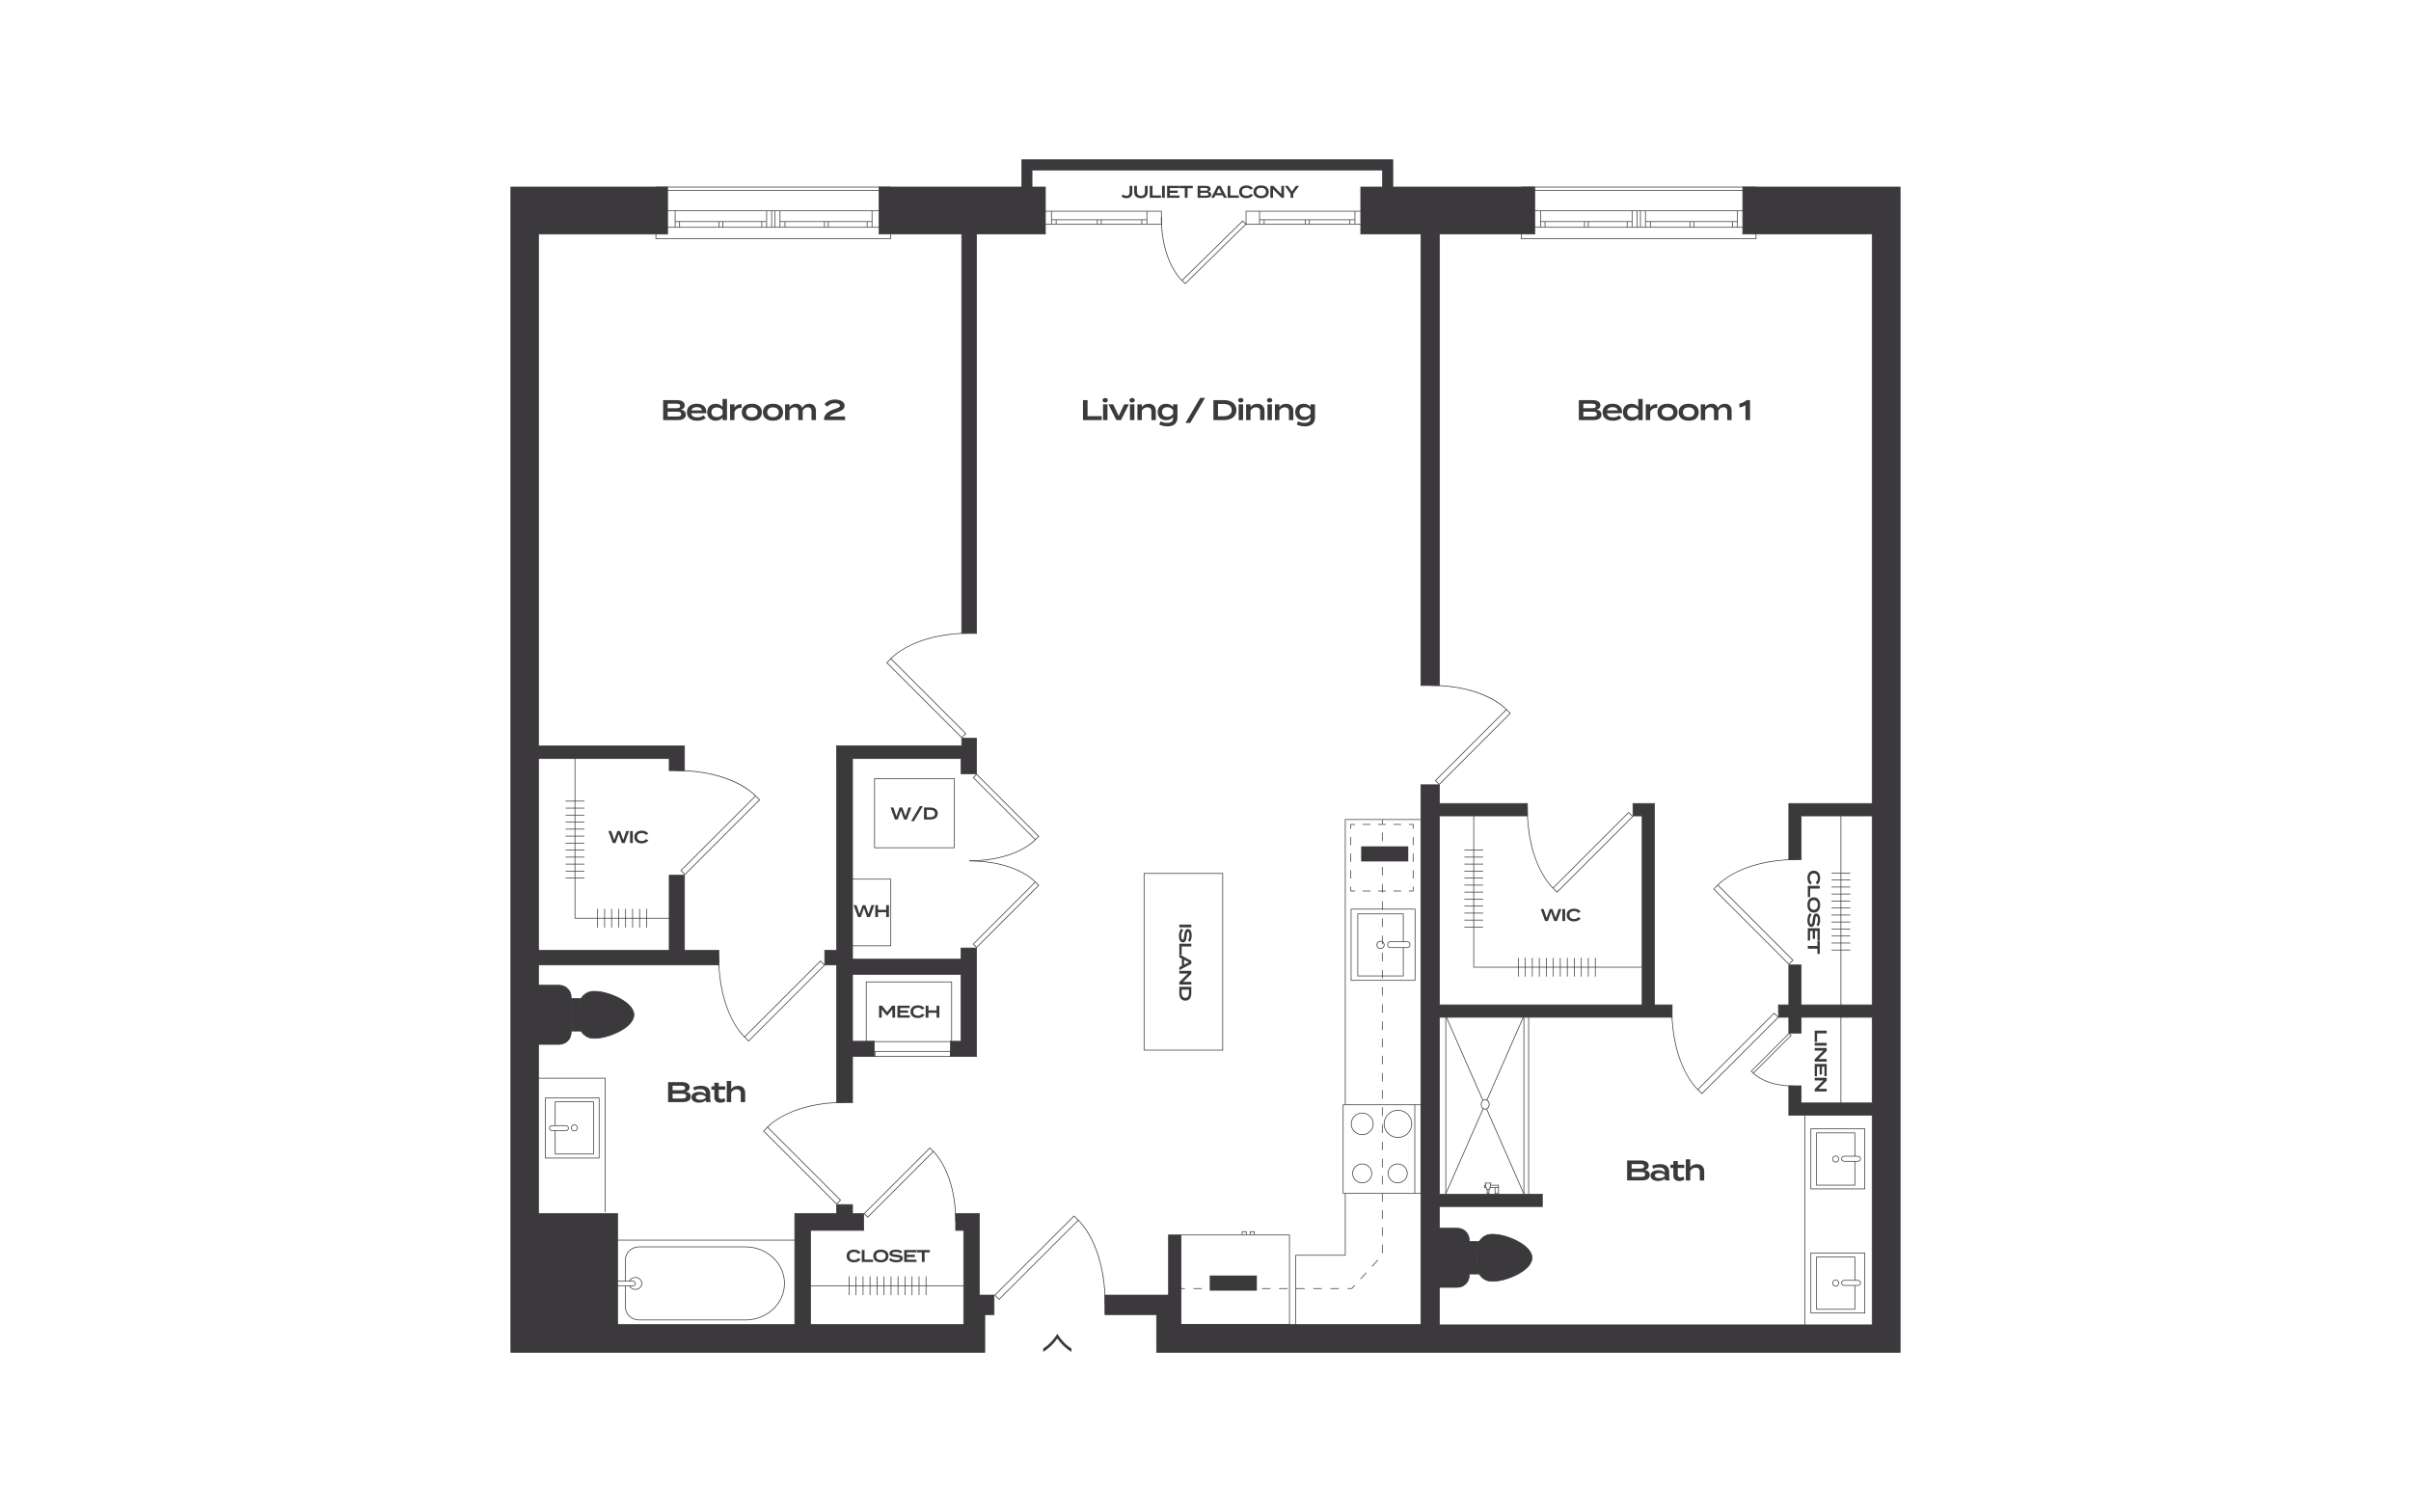 <?xml version="1.0" encoding="UTF-8"?>
<svg xmlns="http://www.w3.org/2000/svg" viewBox="0 0 998 626">
  <defs>
    <style>
      .cls-1 {
        fill: #fff;
      }

      .cls-2 {
        fill: #3b393c;
      }
    </style>
  </defs>
  <g id="backgrounds">
    <rect class="cls-1" x="-15" y="-13" width="1028" height="652"/>
  </g>
  <g id="floorplans">
    <g>
      <path class="cls-2" d="M398.12,305.574l-.104-.104-31.128-31.13,1.87-1.87,31.235,31.233-1.872,1.871ZM367.305,274.34l30.815,30.816,1.454-1.453-30.817-30.815-1.452,1.452Z"/>
      <path class="cls-2" d="M368.869,272.776l-.223-.194c.092-.106,9.514-10.608,33.074-10.608v.296c-12.236,0-20.517,2.857-25.309,5.254-5.191,2.596-7.519,5.226-7.542,5.252Z"/>
      <path class="cls-2" d="M595.743,324.937l-1.784-1.784.104-.105,29.507-29.506,1.784,1.784-.104.104-29.507,29.506ZM594.377,323.153l1.366,1.366,29.193-29.193-1.366-1.366-29.193,29.193Z"/>
      <path class="cls-2" d="M623.458,293.848c-.088-.099-8.941-9.953-31.126-9.953v-.296c11.663,0,19.56,2.729,24.13,5.018,4.962,2.485,7.196,5.012,7.219,5.037l-.223.194Z"/>
      <path class="cls-2" d="M309.869,431.174l-1.894-1.893.104-.105,31.539-31.538,1.893,1.894-.104.105-31.538,31.537ZM308.393,429.282l1.476,1.475,31.224-31.224-1.475-1.476-31.225,31.225Z"/>
      <path class="cls-2" d="M308.088,429.394c-.107-.095-10.746-9.639-10.746-33.51h.296c0,12.399,2.895,20.79,5.324,25.644,2.63,5.26,5.295,7.618,5.321,7.642l-.194.223Z"/>
      <path class="cls-2" d="M359.172,504.092l-1.665-1.665.104-.105,27.278-27.278,1.665,1.665-.104.105-27.278,27.278ZM357.926,502.427l1.247,1.247,26.965-26.965-1.247-1.247-26.965,26.965Z"/>
      <path class="cls-2" d="M395.74,505.581h-.296c0-20.499-9.103-28.68-9.195-28.761l.194-.223c.093.082,9.297,8.34,9.297,28.984Z"/>
      <path class="cls-2" d="M346.292,498.659l-.104-.104-30.313-30.313,1.828-1.827.104.104,30.311,30.312-1.827,1.828ZM316.293,468.242l29.999,29.999,1.409-1.41-29.998-29.998-1.41,1.409Z"/>
      <path class="cls-2" d="M317.815,466.721l-.223-.194c.09-.104,9.263-10.33,32.206-10.33v.296c-11.914,0-19.976,2.782-24.641,5.115-5.053,2.528-7.32,5.088-7.342,5.113Z"/>
      <path class="cls-2" d="M740.482,399.374l-.105-.104-31.203-31.206,1.875-1.875.105.104,31.203,31.206-1.875,1.875ZM709.591,368.064l30.891,30.892,1.457-1.457-30.891-30.892-1.457,1.457Z"/>
      <path class="cls-2" d="M711.159,366.495l-.223-.194c.093-.106,9.536-10.632,33.154-10.632v.296c-12.266,0-20.567,2.864-25.371,5.266-5.204,2.603-7.537,5.238-7.56,5.265Z"/>
      <path class="cls-2" d="M725.773,444.462l-1.046-1.047.104-.105,15.743-15.742,1.046,1.047-.104.105-15.743,15.742ZM725.145,443.415l.628.629,15.429-15.429-.628-.629-15.429,15.429Z"/>
      <path class="cls-2" d="M742.388,449.723c-11.909,0-16.68-5.318-16.727-5.372l.223-.194c.046.052,4.742,5.27,16.504,5.27v.296Z"/>
      <path class="cls-2" d="M704.469,452.954l-1.903-1.902.104-.105,31.707-31.706,1.902,1.902-.104.105-31.706,31.706ZM702.984,451.052l1.485,1.484,31.392-31.393-1.484-1.484-31.393,31.393Z"/>
      <path class="cls-2" d="M702.678,451.164c-.108-.095-10.803-9.69-10.803-33.687h.296c0,12.465,2.91,20.901,5.351,25.782,2.644,5.288,5.324,7.659,5.35,7.683l-.194.223Z"/>
      <path class="cls-2" d="M644.528,369.539l-1.886-1.886.104-.105,31.407-31.406,1.887,1.886-.104.105-31.408,31.406ZM643.061,367.653l1.468,1.468,31.094-31.093-1.469-1.468-31.093,31.093Z"/>
      <path class="cls-2" d="M642.755,367.765c-.107-.093-10.701-9.599-10.701-33.369h.296c0,12.346,2.882,20.702,5.301,25.536,2.619,5.237,5.273,7.586,5.299,7.61l-.194.223Z"/>
      <path class="cls-2" d="M413.574,538.119l-1.964-1.963.104-.105,32.863-32.864,1.965,1.964-.104.105-32.865,32.863ZM412.028,536.156l1.546,1.545,32.551-32.55-1.547-1.546-32.549,32.551Z"/>
      <path class="cls-2" d="M457.628,539.956h-.296c0-12.923-3.018-21.668-5.549-26.729-2.742-5.482-5.519-7.941-5.547-7.966l.194-.223c.028.025,2.841,2.512,5.608,8.039,2.55,5.09,5.589,13.886,5.589,26.879Z"/>
      <path class="cls-2" d="M283.516,362.244l-1.863-1.864.104-.105,30.993-30.994,1.863,1.864-.104.105-30.993,30.994ZM282.071,360.38l1.445,1.446,30.679-30.681-1.445-1.446-30.679,30.681Z"/>
      <path class="cls-2" d="M312.638,329.587c-.091-.104-9.395-10.46-32.705-10.46v-.296c12.251,0,20.546,2.866,25.347,5.272,5.213,2.61,7.558,5.263,7.581,5.29l-.223.194Z"/>
      <path class="cls-2" d="M404.255,392.424l-1.585-1.585.104-.105,25.796-25.796,1.585,1.585-.104.105-25.796,25.796ZM403.087,390.839l1.167,1.167,25.482-25.483-1.167-1.167-25.482,25.483Z"/>
      <path class="cls-2" d="M428.458,365.244c-.076-.087-7.809-8.693-27.184-8.693v-.296c19.522,0,27.33,8.707,27.407,8.795l-.223.194Z"/>
      <path class="cls-2" d="M428.571,347.826l-.104-.104-25.797-25.797,1.585-1.585.104.104,25.797,25.796-1.585,1.587ZM403.088,321.926l25.483,25.483,1.167-1.169-25.483-25.482-1.167,1.167Z"/>
      <path class="cls-2" d="M401.274,356.507v-.296c19.377,0,27.11-8.604,27.185-8.691l.223.194c-.077.088-7.886,8.793-27.408,8.793Z"/>
      <rect class="cls-2" x="334.06" y="532.137" width="66.644" height=".296"/>
      <rect class="cls-2" x="351.298" y="528.399" width=".296" height="7.771"/>
      <rect class="cls-2" x="354.195" y="528.399" width=".296" height="7.771"/>
      <rect class="cls-2" x="357.093" y="528.399" width=".296" height="7.771"/>
      <rect class="cls-2" x="359.99" y="528.399" width=".296" height="7.771"/>
      <rect class="cls-2" x="362.888" y="528.399" width=".296" height="7.771"/>
      <rect class="cls-2" x="365.786" y="528.399" width=".296" height="7.771"/>
      <rect class="cls-2" x="368.683" y="528.399" width=".296" height="7.771"/>
      <rect class="cls-2" x="371.58" y="528.399" width=".296" height="7.771"/>
      <rect class="cls-2" x="374.478" y="528.399" width=".296" height="7.771"/>
      <rect class="cls-2" x="377.376" y="528.399" width=".296" height="7.771"/>
      <rect class="cls-2" x="380.274" y="528.399" width=".296" height="7.771"/>
      <rect class="cls-2" x="383.171" y="528.399" width=".296" height="7.771"/>
      <polygon class="cls-2" points="277.012 380.277 237.857 380.277 237.857 313.144 238.152 313.144 238.152 379.981 277.012 379.981 277.012 380.277"/>
      <rect class="cls-2" x="234.119" y="363.374" width="7.77" height=".296"/>
      <rect class="cls-2" x="234.119" y="360.477" width="7.77" height=".296"/>
      <rect class="cls-2" x="234.119" y="357.58" width="7.77" height=".296"/>
      <rect class="cls-2" x="234.119" y="354.681" width="7.77" height=".296"/>
      <rect class="cls-2" x="234.119" y="351.784" width="7.77" height=".296"/>
      <rect class="cls-2" x="234.119" y="348.887" width="7.77" height=".296"/>
      <rect class="cls-2" x="234.119" y="345.989" width="7.77" height=".296"/>
      <rect class="cls-2" x="234.119" y="343.092" width="7.77" height=".296"/>
      <rect class="cls-2" x="234.119" y="340.193" width="7.77" height=".296"/>
      <rect class="cls-2" x="234.119" y="337.296" width="7.77" height=".296"/>
      <rect class="cls-2" x="234.119" y="334.399" width="7.77" height=".296"/>
      <rect class="cls-2" x="234.119" y="331.501" width="7.77" height=".296"/>
      <rect class="cls-2" x="267.502" y="376.243" width=".296" height="7.771"/>
      <rect class="cls-2" x="264.604" y="376.243" width=".296" height="7.771"/>
      <rect class="cls-2" x="261.707" y="376.243" width=".296" height="7.771"/>
      <rect class="cls-2" x="258.809" y="376.243" width=".296" height="7.771"/>
      <rect class="cls-2" x="255.911" y="376.243" width=".296" height="7.771"/>
      <rect class="cls-2" x="253.014" y="376.243" width=".296" height="7.771"/>
      <rect class="cls-2" x="250.116" y="376.243" width=".296" height="7.771"/>
      <rect class="cls-2" x="247.219" y="376.243" width=".296" height="7.771"/>
      <polygon class="cls-2" points="679.74 400.557 609.879 400.557 609.879 333.425 610.174 333.425 610.174 400.262 679.74 400.262 679.74 400.557"/>
      <rect class="cls-2" x="606.141" y="383.655" width="7.771" height=".296"/>
      <rect class="cls-2" x="606.141" y="380.757" width="7.771" height=".296"/>
      <rect class="cls-2" x="606.141" y="377.86" width="7.771" height=".296"/>
      <rect class="cls-2" x="606.141" y="374.963" width="7.771" height=".296"/>
      <rect class="cls-2" x="606.141" y="372.064" width="7.771" height=".296"/>
      <rect class="cls-2" x="606.141" y="369.167" width="7.771" height=".296"/>
      <rect class="cls-2" x="606.141" y="366.269" width="7.771" height=".296"/>
      <rect class="cls-2" x="606.141" y="363.372" width="7.771" height=".296"/>
      <rect class="cls-2" x="606.141" y="360.475" width="7.771" height=".296"/>
      <rect class="cls-2" x="606.141" y="357.576" width="7.771" height=".296"/>
      <rect class="cls-2" x="606.141" y="354.679" width="7.771" height=".296"/>
      <rect class="cls-2" x="606.141" y="351.781" width="7.771" height=".296"/>
      <rect class="cls-2" x="660.211" y="396.525" width=".296" height="7.769"/>
      <rect class="cls-2" x="657.314" y="396.525" width=".296" height="7.769"/>
      <rect class="cls-2" x="654.417" y="396.525" width=".296" height="7.769"/>
      <rect class="cls-2" x="651.518" y="396.525" width=".296" height="7.769"/>
      <rect class="cls-2" x="648.621" y="396.525" width=".296" height="7.769"/>
      <rect class="cls-2" x="645.723" y="396.525" width=".296" height="7.769"/>
      <rect class="cls-2" x="642.826" y="396.525" width=".296" height="7.769"/>
      <rect class="cls-2" x="639.929" y="396.525" width=".296" height="7.769"/>
      <rect class="cls-2" x="637.03" y="396.525" width=".296" height="7.769"/>
      <rect class="cls-2" x="634.133" y="396.525" width=".296" height="7.769"/>
      <rect class="cls-2" x="631.236" y="396.525" width=".296" height="7.769"/>
      <rect class="cls-2" x="628.338" y="396.525" width=".296" height="7.769"/>
      <rect class="cls-2" x="761.875" y="337.222" width=".296" height="119.377"/>
      <rect class="cls-2" x="758.139" y="393.148" width="7.769" height=".296"/>
      <rect class="cls-2" x="758.139" y="390.251" width="7.769" height=".296"/>
      <rect class="cls-2" x="758.139" y="387.352" width="7.769" height=".296"/>
      <rect class="cls-2" x="758.139" y="384.455" width="7.769" height=".296"/>
      <rect class="cls-2" x="758.139" y="381.558" width="7.769" height=".296"/>
      <rect class="cls-2" x="758.139" y="378.66" width="7.769" height=".296"/>
      <rect class="cls-2" x="758.139" y="375.763" width="7.769" height=".296"/>
      <rect class="cls-2" x="758.139" y="372.866" width="7.769" height=".296"/>
      <rect class="cls-2" x="758.139" y="369.967" width="7.769" height=".296"/>
      <rect class="cls-2" x="758.139" y="367.07" width="7.769" height=".296"/>
      <rect class="cls-2" x="758.139" y="364.172" width="7.769" height=".296"/>
      <rect class="cls-2" x="758.139" y="361.275" width="7.769" height=".296"/>
      <path class="cls-2" d="M236.41,427.455v-14.674c0-2.708-2.196-4.905-4.904-4.905h-8.717v24.481h8.717c2.708,0,4.904-2.195,4.904-4.903"/>
      <path class="cls-2" d="M231.506,432.505h-8.717c-.081,0-.148-.066-.148-.148v-24.48c0-.082.066-.148.148-.148h8.717c2.785,0,5.052,2.267,5.052,5.052v14.674c0,2.784-2.266,5.05-5.052,5.05ZM222.936,432.209h8.57c2.623,0,4.756-2.133,4.756-4.754v-14.674c0-2.623-2.134-4.757-4.756-4.757h-8.57v24.185Z"/>
      <path class="cls-2" d="M262.402,420.117h0c0-5.365-10.693-9.714-16.06-9.714h-.661c-3.268,0-5.918,2.649-5.918,5.918v7.593c0,3.268,2.65,5.918,5.918,5.918h.661c5.366,0,16.06-4.35,16.06-9.715"/>
      <path class="cls-2" d="M246.343,429.98h-.661c-3.345,0-6.066-2.721-6.066-6.066v-7.593c0-3.345,2.721-6.066,6.066-6.066h.661c5.477,0,16.207,4.464,16.207,9.862s-10.731,9.863-16.207,9.863ZM245.682,410.551c-3.182,0-5.771,2.589-5.771,5.771v7.593c0,3.181,2.588,5.771,5.771,5.771h.661c5.377,0,15.912-4.332,15.912-9.567s-10.535-9.566-15.912-9.566h-.661Z"/>
      <path class="cls-2" d="M239.764,416.321c0-1.06.281-2.052.77-2.913h-4.123v13.418h4.123c-.488-.861-.77-1.854-.77-2.913v-7.593Z"/>
      <path class="cls-2" d="M240.534,426.974h-4.123c-.081,0-.148-.066-.148-.148v-13.418c0-.082.066-.148.148-.148h4.123c.052,0,.101.028.128.074.027.045.027.102.001.147-.491.866-.751,1.848-.751,2.84v7.593c0,.992.259,1.974.751,2.84.026.045.025.102-.001.147-.027.046-.075.074-.128.074ZM236.558,426.679h3.728c-.439-.855-.67-1.805-.67-2.765v-7.593c0-.96.231-1.91.67-2.765h-3.728v13.122Z"/>
      <polygon class="cls-2" points="250.621 501.851 250.325 501.851 250.325 446.505 221.739 446.505 221.739 446.21 250.621 446.21 250.621 501.851"/>
      <rect class="cls-2" x="632.607" y="420.558" width=".296" height="73.672"/>
      <rect class="cls-2" x="630.643" y="420.558" width=".296" height="73.672"/>
      <rect class="cls-2" x="598.306" y="420.558" width=".296" height="73.672"/>
      <path class="cls-2" d="M614.773,459.322c-.999,0-1.811-.945-1.811-2.105s.812-2.105,1.811-2.105,1.811.945,1.811,2.105-.812,2.105-1.811,2.105ZM614.773,455.408c-.835,0-1.515.812-1.515,1.81s.68,1.81,1.515,1.81,1.515-.812,1.515-1.81-.68-1.81-1.515-1.81Z"/>
      <polygon class="cls-2" points="598.588 494.289 598.318 494.171 613.84 458.812 614.11 458.93 598.588 494.289"/>
      <polygon class="cls-2" points="630.655 494.289 615.223 459.144 615.494 459.027 630.925 494.171 630.655 494.289"/>
      <polygon class="cls-2" points="613.693 455.623 598.318 420.617 598.588 420.499 613.963 455.506 613.693 455.623"/>
      <polygon class="cls-2" points="615.574 455.59 615.304 455.472 630.656 420.499 630.926 420.617 615.574 455.59"/>
      <polygon class="cls-2" points="620.436 494.287 618.705 494.287 618.705 491.649 619.001 491.649 619.001 493.991 620.14 493.991 620.14 491.649 620.436 491.649 620.436 494.287"/>
      <polygon class="cls-2" points="615.16 491.797 614.322 491.797 614.322 490.522 614.97 490.522 614.97 490.818 614.618 490.818 614.618 491.502 615.16 491.502 615.16 491.797"/>
      <polygon class="cls-2" points="620.436 491.797 616.775 491.797 616.775 491.502 620.14 491.502 620.14 490.818 616.954 490.818 616.954 490.522 620.436 490.522 620.436 491.797"/>
      <path class="cls-2" d="M616.757,492.453h-1.597l-.547-2.833,2.692.001-.547,2.832ZM615.405,492.157h1.107l.434-2.24-1.976-.001.434,2.241Z"/>
      <polygon class="cls-2" points="616.507 494.221 615.457 494.221 615.457 492.339 615.752 492.339 615.752 493.925 616.212 493.925 616.212 492.339 616.507 492.339 616.507 494.221"/>
      <path class="cls-2" d="M393.597,437.508h-31.575v-2.403h31.575v2.403ZM362.318,437.213h30.983v-1.812h-30.983v1.812Z"/>
      <path class="cls-2" d="M394.071,431.349h-35.655v-25.001h35.655v25.001ZM358.711,431.053h35.064v-24.41h-35.064v24.41Z"/>
      <path class="cls-2" d="M395.166,351.105h-33.304v-28.915h33.304v28.915ZM362.158,350.809h32.713v-28.323h-32.713v28.323Z"/>
      <path class="cls-2" d="M368.873,391.704h-18.094v-27.897h18.094v27.897ZM351.074,391.408h17.503v-27.306h-17.503v27.306Z"/>
      <path class="cls-2" d="M506.263,434.887h-32.833v-73.443h32.833v73.443ZM473.726,434.591h32.242v-72.852h-32.242v72.852Z"/>
      <polygon class="cls-2" points="536.499 548.346 536.203 548.346 536.203 519.513 556.709 519.513 556.709 494.11 557.005 494.11 557.005 519.809 536.499 519.809 536.499 548.346"/>
      <polygon class="cls-2" points="557.005 457.232 556.709 457.232 556.709 339.118 588.116 339.118 588.116 339.414 557.005 339.414 557.005 457.232"/>
      <path class="cls-2" d="M533.904,548.42h-45.169v-37.303h45.169v37.303ZM489.03,548.124h44.578v-36.712h-44.578v36.712Z"/>
      <polygon class="cls-2" points="519.349 511.223 519.054 511.223 519.054 510.027 517.679 510.027 517.679 511.223 517.384 511.223 517.384 509.731 519.349 509.731 519.349 511.223"/>
      <polygon class="cls-2" points="516.011 511.223 515.715 511.223 515.715 510.027 514.342 510.027 514.342 511.223 514.047 511.223 514.047 509.731 516.011 509.731 516.011 511.223"/>
      <path class="cls-2" d="M588.454,494.126h-32.622v-36.91h32.622v36.91ZM556.128,493.831h32.03v-36.319h-32.03v36.319Z"/>
      <rect class="cls-2" x="585.486" y="457.232" width=".296" height="36.746"/>
      <path class="cls-2" d="M563.861,469.892c-2.586,0-4.688-2.075-4.688-4.625s2.103-4.626,4.688-4.626,4.69,2.075,4.69,4.626-2.104,4.625-4.69,4.625ZM563.861,460.937c-2.423,0-4.393,1.942-4.393,4.33s1.97,4.329,4.393,4.329,4.394-1.942,4.394-4.329-1.971-4.33-4.394-4.33Z"/>
      <path class="cls-2" d="M563.861,489.825c-2.266,0-4.11-1.819-4.11-4.056s1.844-4.056,4.11-4.056c2.268,0,4.112,1.819,4.112,4.056s-1.844,4.056-4.112,4.056ZM563.861,482.009c-2.103,0-3.814,1.687-3.814,3.76s1.711,3.76,3.814,3.76c2.104,0,3.817-1.687,3.817-3.76s-1.712-3.76-3.817-3.76Z"/>
      <path class="cls-2" d="M578.554,489.825c-2.266,0-4.11-1.819-4.11-4.056s1.844-4.056,4.11-4.056c2.268,0,4.112,1.819,4.112,4.056s-1.844,4.056-4.112,4.056ZM578.554,482.009c-2.103,0-3.814,1.687-3.814,3.76s1.711,3.76,3.814,3.76c2.104,0,3.817-1.687,3.817-3.76s-1.712-3.76-3.817-3.76Z"/>
      <path class="cls-2" d="M578.658,471.048c-3.232,0-5.862-2.594-5.862-5.781s2.63-5.782,5.862-5.782,5.862,2.594,5.862,5.782-2.63,5.781-5.862,5.781ZM578.658,459.781c-3.069,0-5.566,2.461-5.566,5.486s2.497,5.485,5.566,5.485,5.566-2.461,5.566-5.485-2.497-5.486-5.566-5.486Z"/>
      <path class="cls-2" d="M585.893,406.014h-26.77v-29.797h26.77v29.797ZM559.418,405.718h26.179v-29.206h-26.179v29.206Z"/>
      <polygon class="cls-2" points="581.02 404.17 561.889 404.17 561.889 378.192 581.02 378.192 581.02 389.798 580.724 389.798 580.724 378.487 562.185 378.487 562.185 403.874 580.724 403.874 580.724 392.366 581.02 392.366 581.02 404.17"/>
      <path class="cls-2" d="M571.455,392.843c-.917,0-1.663-.746-1.663-1.663,0-.916.746-1.662,1.663-1.662.916,0,1.662.746,1.662,1.662,0,.917-.746,1.663-1.662,1.663ZM571.455,389.814c-.754,0-1.367.613-1.367,1.366,0,.754.613,1.367,1.367,1.367.753,0,1.366-.613,1.366-1.367,0-.753-.613-1.366-1.366-1.366Z"/>
      <path class="cls-2" d="M582.405,392.449h-6.795c-.771,0-1.4-.628-1.4-1.4s.628-1.398,1.4-1.398h6.795c.771,0,1.398.627,1.398,1.398s-.627,1.4-1.398,1.4ZM575.611,389.946c-.609,0-1.104.494-1.104,1.103s.495,1.104,1.104,1.104h6.795c.609,0,1.103-.495,1.103-1.104s-.494-1.103-1.103-1.103h-6.795Z"/>
      <path class="cls-2" d="M248.158,479.562h-22.6v-25.152h22.6v25.152ZM225.853,479.267h22.009v-24.561h-22.009v24.561Z"/>
      <polygon class="cls-2" points="245.828 477.897 229.664 477.897 229.664 468.095 229.96 468.095 229.96 477.601 245.532 477.601 245.532 456.259 229.96 456.259 229.96 465.932 229.664 465.932 229.664 455.963 245.828 455.963 245.828 477.897"/>
      <path class="cls-2" d="M237.746,468.354c-.785,0-1.424-.639-1.424-1.424s.639-1.424,1.424-1.424,1.424.639,1.424,1.424-.639,1.424-1.424,1.424ZM237.746,465.802c-.622,0-1.128.506-1.128,1.128s.506,1.128,1.128,1.128,1.128-.506,1.128-1.128-.506-1.128-1.128-1.128Z"/>
      <path class="cls-2" d="M234.245,468.243h-5.724c-.663,0-1.203-.539-1.203-1.202,0-.662.539-1.201,1.203-1.201h5.724c.662,0,1.202.539,1.202,1.201,0,.663-.539,1.202-1.202,1.202ZM228.521,466.135c-.5,0-.907.406-.907.905,0,.5.407.906.907.906h5.724c.499,0,.906-.406.906-.906,0-.499-.406-.905-.906-.905h-5.724Z"/>
      <path class="cls-2" d="M608.175,528.032v-14.674c0-2.708-2.196-4.905-4.904-4.905h-8.717v24.481h8.717c2.708,0,4.904-2.195,4.904-4.903"/>
      <path class="cls-2" d="M603.271,533.082h-8.717c-.082,0-.148-.066-.148-.148v-24.48c0-.082.066-.148.148-.148h8.717c2.785,0,5.052,2.267,5.052,5.052v14.674c0,2.784-2.267,5.05-5.052,5.05ZM594.702,532.786h8.57c2.623,0,4.757-2.133,4.757-4.754v-14.674c0-2.623-2.134-4.757-4.757-4.757h-8.57v24.185Z"/>
      <path class="cls-2" d="M634.168,520.694h0c0-5.365-10.693-9.714-16.06-9.714h-.661c-3.268,0-5.918,2.649-5.918,5.918v7.593c0,3.268,2.65,5.918,5.918,5.918h.661c5.366,0,16.06-4.35,16.06-9.715"/>
      <path class="cls-2" d="M618.108,530.558h-.66c-3.345,0-6.066-2.721-6.066-6.066v-7.593c0-3.345,2.721-6.066,6.066-6.066h.66c5.477,0,16.207,4.464,16.207,9.862s-10.73,9.863-16.207,9.863ZM617.447,511.128c-3.181,0-5.771,2.589-5.771,5.771v7.593c0,3.181,2.589,5.771,5.771,5.771h.66c5.377,0,15.912-4.332,15.912-9.567s-10.535-9.566-15.912-9.566h-.66Z"/>
      <path class="cls-2" d="M611.529,516.899c0-1.06.283-2.052.77-2.913h-4.123v13.418h4.123c-.487-.861-.77-1.854-.77-2.913v-7.593Z"/>
      <path class="cls-2" d="M612.298,527.552h-4.123c-.082,0-.148-.066-.148-.148v-13.418c0-.082.066-.148.148-.148h4.123c.053,0,.102.028.128.074.027.045.027.101,0,.147-.49.866-.75,1.848-.75,2.84v7.593c0,.992.26,1.974.75,2.84.027.046.027.102,0,.147-.027.046-.075.074-.128.074ZM608.323,527.256h3.728c-.439-.855-.67-1.805-.67-2.765v-7.593c0-.96.231-1.91.67-2.765h-3.728v13.122Z"/>
      <rect class="cls-2" x="746.979" y="460.788" width=".296" height="89.09"/>
      <path class="cls-2" d="M772.041,543.724h-22.6v-25.152h22.6v25.152ZM749.736,543.429h22.009v-24.561h-22.009v24.561Z"/>
      <polygon class="cls-2" points="767.935 542.171 751.771 542.171 751.771 520.236 767.935 520.236 767.935 530.038 767.639 530.038 767.639 520.532 752.067 520.532 752.067 541.876 767.639 541.876 767.639 532.202 767.935 532.202 767.935 542.171"/>
      <path class="cls-2" d="M759.853,532.628c-.785,0-1.424-.64-1.424-1.425s.639-1.424,1.424-1.424,1.424.639,1.424,1.424-.639,1.425-1.424,1.425ZM759.853,530.075c-.622,0-1.128.506-1.128,1.128s.506,1.129,1.128,1.129,1.128-.507,1.128-1.129-.506-1.128-1.128-1.128Z"/>
      <path class="cls-2" d="M769.078,532.294h-5.724c-.662,0-1.201-.539-1.201-1.202s.539-1.202,1.201-1.202h5.724c.664,0,1.203.539,1.203,1.202s-.539,1.202-1.203,1.202ZM763.354,530.186c-.499,0-.905.406-.905.906s.406.906.905.906h5.724c.5,0,.908-.406.908-.906s-.408-.906-.908-.906h-5.724Z"/>
      <path class="cls-2" d="M772.041,492.336h-22.6v-25.152h22.6v25.152ZM749.736,492.041h22.009v-24.561h-22.009v24.561Z"/>
      <polygon class="cls-2" points="767.935 490.783 751.771 490.783 751.771 468.848 767.935 468.848 767.935 478.651 767.639 478.651 767.639 469.144 752.067 469.144 752.067 490.488 767.639 490.488 767.639 480.814 767.935 480.814 767.935 490.783"/>
      <path class="cls-2" d="M759.853,481.24c-.785,0-1.424-.639-1.424-1.424s.639-1.424,1.424-1.424,1.424.639,1.424,1.424-.639,1.424-1.424,1.424ZM759.853,478.688c-.622,0-1.128.506-1.128,1.128s.506,1.128,1.128,1.128,1.128-.506,1.128-1.128-.506-1.128-1.128-1.128Z"/>
      <path class="cls-2" d="M769.078,480.906h-5.724c-.662,0-1.201-.539-1.201-1.201,0-.663.539-1.202,1.201-1.202h5.724c.664,0,1.203.539,1.203,1.202,0,.662-.539,1.201-1.203,1.201ZM763.354,478.799c-.499,0-.905.406-.905.906,0,.499.406.905.905.905h5.724c.5,0,.908-.406.908-.905,0-.5-.408-.906-.908-.906h-5.724Z"/>
      <polygon class="cls-2" points="585.103 369.007 583.181 369.007 583.181 368.712 584.807 368.712 584.807 367.086 585.103 367.086 585.103 369.007"/>
      <path class="cls-2" d="M580,369.007h-3.181v-.296h3.181v.296ZM573.638,369.007h-3.181v-.296h3.181v.296ZM567.277,369.007h-3.181v-.296h3.181v.296Z"/>
      <polygon class="cls-2" points="560.914 369.007 558.992 369.007 558.992 367.086 559.288 367.086 559.288 368.712 560.914 368.712 560.914 369.007"/>
      <path class="cls-2" d="M559.288,363.655h-.296v-3.431h.296v3.431ZM559.288,356.794h-.296v-3.431h.296v3.431ZM559.288,349.934h-.296v-3.431h.296v3.431Z"/>
      <polygon class="cls-2" points="559.288 343.072 558.992 343.072 558.992 341.151 560.914 341.151 560.914 341.446 559.288 341.446 559.288 343.072"/>
      <path class="cls-2" d="M580,341.446h-3.181v-.296h3.181v.296ZM573.638,341.446h-3.181v-.296h3.181v.296ZM567.277,341.446h-3.181v-.296h3.181v.296Z"/>
      <polygon class="cls-2" points="585.103 343.072 584.807 343.072 584.807 341.446 583.181 341.446 583.181 341.151 585.103 341.151 585.103 343.072"/>
      <path class="cls-2" d="M585.103,363.654h-.296v-3.431h.296v3.431ZM585.103,356.793h-.296v-3.431h.296v3.431ZM585.103,349.933h-.296v-3.431h.296v3.431Z"/>
      <rect class="cls-2" x="572.034" y="339.354" width=".296" height="1.774"/>
      <path class="cls-2" d="M563.252,529.601l-.217-.199,2.397-2.623.217.199-2.397,2.623ZM568.048,524.357l-.217-.199,2.398-2.623.217.199-2.398,2.623ZM572.33,518.798h-.296v-3.553h.296v3.553ZM572.33,511.692h-.296v-3.554h.296v3.554ZM572.33,504.584h-.296v-3.553h.296v3.553ZM572.33,497.478h-.296v-3.553h.296v3.553ZM572.33,490.371h-.296v-3.553h.296v3.553ZM572.33,483.264h-.296v-3.553h.296v3.553ZM572.33,476.157h-.296v-3.553h.296v3.553ZM572.33,469.05h-.296v-3.553h.296v3.553ZM572.33,461.944h-.296v-3.553h.296v3.553ZM572.33,454.837h-.296v-3.553h.296v3.553ZM572.33,447.729h-.296v-3.553h.296v3.553ZM572.33,440.623h-.296v-3.553h.296v3.553ZM572.33,433.516h-.296v-3.553h.296v3.553ZM572.33,426.41h-.296v-3.553h.296v3.553ZM572.33,419.303h-.296v-3.554h.296v3.554ZM572.33,412.195h-.296v-3.553h.296v3.553ZM572.33,405.089h-.296v-3.553h.296v3.553ZM572.33,397.982h-.296v-3.553h.296v3.553ZM572.33,390.876h-.296v-3.554h.296v3.554ZM572.33,383.768h-.296v-3.553h.296v3.553ZM572.33,376.661h-.296v-3.553h.296v3.553ZM572.33,369.555h-.296v-3.553h.296v3.553ZM572.33,362.448h-.296v-3.554h.296v3.554ZM572.33,355.341h-.296v-3.553h.296v3.553ZM572.33,348.234h-.296v-3.553h.296v3.553Z"/>
      <polygon class="cls-2" points="559.615 533.58 557.776 533.58 557.776 533.284 559.485 533.284 560.639 532.024 560.856 532.223 559.615 533.58"/>
      <path class="cls-2" d="M554.234,533.58h-3.542v-.296h3.542v.296ZM547.151,533.58h-3.542v-.296h3.542v.296ZM540.067,533.58h-3.541v-.296h3.541v.296ZM532.985,533.58h-3.542v-.296h3.542v.296ZM525.902,533.58h-3.542v-.296h3.542v.296ZM518.818,533.58h-3.542v-.296h3.542v.296ZM511.735,533.58h-3.541v-.296h3.541v.296ZM504.652,533.58h-3.542v-.296h3.542v.296ZM497.569,533.58h-3.542v-.296h3.542v.296Z"/>
      <rect class="cls-2" x="488.706" y="533.284" width="1.774" height=".296"/>
      <path class="cls-2" d="M308.542,546.593h-43.963c-3.227,0-5.851-2.458-5.851-5.482v-8.788h.296v8.788c0,2.859,2.492,5.186,5.556,5.186h43.963c8.839,0,16.03-6.722,16.03-14.985s-7.191-14.981-16.03-14.981h-43.963c-3.064,0-5.556,2.327-5.556,5.186v8.865h-.296v-8.865c0-3.023,2.625-5.482,5.851-5.482h43.963c9.002,0,16.326,6.854,16.326,15.277s-7.324,15.28-16.326,15.28Z"/>
      <path class="cls-2" d="M263.005,533.946c-1.127,0-2.139-.629-2.58-1.604l.269-.122c.393.87,1.3,1.431,2.311,1.431,1.382,0,2.507-1.048,2.507-2.336s-1.125-2.335-2.507-2.335c-1.01,0-1.917.561-2.311,1.43l-.269-.122c.441-.974,1.453-1.603,2.58-1.603,1.546,0,2.803,1.18,2.803,2.631,0,1.452-1.257,2.632-2.803,2.632Z"/>
      <path class="cls-2" d="M262.036,532.471h-6.866v-2.236h6.866c.616,0,1.117.501,1.117,1.118s-.501,1.118-1.117,1.118ZM255.466,532.175h6.57c.453,0,.822-.368.822-.822s-.368-.822-.822-.822h-6.57v1.644Z"/>
      <rect class="cls-2" x="255.318" y="513.243" width="73.67" height=".296"/>
      <path class="cls-2" d="M364.593,94.249h-90.633v-7.119h90.633v7.119ZM274.256,93.953h90.042v-6.528h-90.042v6.528Z"/>
      <rect class="cls-2" x="279.32" y="87.279" width=".296" height="6.894"/>
      <rect class="cls-2" x="317.189" y="87.279" width=".296" height="6.894"/>
      <rect class="cls-2" x="319.267" y="87.279" width=".296" height="6.894"/>
      <rect class="cls-2" x="320.673" y="87.279" width=".296" height="6.894"/>
      <rect class="cls-2" x="322.724" y="87.279" width=".296" height="6.894"/>
      <rect class="cls-2" x="360.813" y="87.279" width=".296" height="6.894"/>
      <rect class="cls-2" x="279.38" y="91.585" width="37.868" height=".296"/>
      <rect class="cls-2" x="281.165" y="91.733" width=".296" height="2.463"/>
      <rect class="cls-2" x="297.507" y="91.733" width=".296" height="2.463"/>
      <rect class="cls-2" x="299.089" y="91.733" width=".296" height="2.463"/>
      <rect class="cls-2" x="315.168" y="91.733" width=".296" height="2.463"/>
      <rect class="cls-2" x="322.916" y="91.585" width="37.957" height=".296"/>
      <rect class="cls-2" x="324.789" y="91.733" width=".296" height="2.463"/>
      <rect class="cls-2" x="341.132" y="91.733" width=".296" height="2.463"/>
      <rect class="cls-2" x="342.713" y="91.733" width=".296" height="2.463"/>
      <rect class="cls-2" x="358.792" y="91.733" width=".296" height="2.463"/>
      <rect class="cls-2" x="271.502" y="77.299" width="97.156" height=".296"/>
      <rect class="cls-2" x="271.502" y="78.683" width="97.156" height=".296"/>
      <polygon class="cls-2" points="368.805 98.99 271.354 98.99 271.354 95.796 271.649 95.796 271.649 98.694 368.509 98.694 368.509 95.666 368.805 95.666 368.805 98.99"/>
      <path class="cls-2" d="M722.825,94.249h-90.633v-7.119h90.633v7.119ZM632.487,93.953h90.042v-6.528h-90.042v6.528Z"/>
      <rect class="cls-2" x="637.551" y="87.279" width=".296" height="6.894"/>
      <rect class="cls-2" x="675.421" y="87.279" width=".296" height="6.894"/>
      <rect class="cls-2" x="677.499" y="87.279" width=".296" height="6.894"/>
      <rect class="cls-2" x="678.904" y="87.279" width=".296" height="6.894"/>
      <rect class="cls-2" x="680.956" y="87.279" width=".296" height="6.894"/>
      <rect class="cls-2" x="719.044" y="87.279" width=".296" height="6.894"/>
      <rect class="cls-2" x="637.611" y="91.585" width="37.869" height=".296"/>
      <rect class="cls-2" x="639.398" y="91.733" width=".296" height="2.463"/>
      <rect class="cls-2" x="655.74" y="91.733" width=".296" height="2.463"/>
      <rect class="cls-2" x="657.321" y="91.733" width=".296" height="2.463"/>
      <rect class="cls-2" x="673.399" y="91.733" width=".296" height="2.463"/>
      <rect class="cls-2" x="681.148" y="91.585" width="37.957" height=".296"/>
      <rect class="cls-2" x="683.021" y="91.733" width=".296" height="2.463"/>
      <rect class="cls-2" x="699.363" y="91.733" width=".296" height="2.463"/>
      <rect class="cls-2" x="700.944" y="91.733" width=".296" height="2.463"/>
      <rect class="cls-2" x="717.024" y="91.733" width=".296" height="2.463"/>
      <rect class="cls-2" x="629.733" y="77.299" width="97.156" height=".296"/>
      <rect class="cls-2" x="629.733" y="78.683" width="97.156" height=".296"/>
      <polygon class="cls-2" points="727.037 98.99 629.585 98.99 629.585 95.796 629.881 95.796 629.881 98.694 726.741 98.694 726.741 95.666 727.037 95.666 727.037 98.99"/>
      <path class="cls-2" d="M490.607,117.634l-1.558-1.527.107-.106,25.229-24.739,1.557,1.527-.107.106-25.227,24.739ZM489.472,116.107l1.135,1.113,24.912-24.43-1.134-1.113-24.913,24.43Z"/>
      <path class="cls-2" d="M489.164,116.219c-.087-.074-8.6-7.564-8.6-26.289h.296c0,18.576,8.412,25.991,8.496,26.064l-.192.225Z"/>
      <path class="cls-2" d="M480.893,93.021h-51.384v-5.729h51.384v5.729ZM429.804,92.726h50.793v-5.138h-50.793v5.138Z"/>
      <rect class="cls-2" x="435.098" y="87.44" width=".296" height="5.49"/>
      <rect class="cls-2" x="474.588" y="87.44" width=".296" height="5.49"/>
      <rect class="cls-2" x="435.154" y="90.839" width="39.49" height=".296"/>
      <rect class="cls-2" x="437.022" y="90.987" width=".296" height="1.962"/>
      <rect class="cls-2" x="454.064" y="90.987" width=".296" height="1.962"/>
      <rect class="cls-2" x="455.714" y="90.987" width=".296" height="1.962"/>
      <rect class="cls-2" x="472.481" y="90.987" width=".296" height="1.962"/>
      <path class="cls-2" d="M567.018,93.021h-51.383v-5.729h51.383v5.729ZM515.93,92.726h50.792v-5.138h-50.792v5.138Z"/>
      <rect class="cls-2" x="521.222" y="87.44" width=".296" height="5.49"/>
      <rect class="cls-2" x="560.713" y="87.44" width=".296" height="5.49"/>
      <rect class="cls-2" x="521.279" y="90.839" width="39.49" height=".296"/>
      <rect class="cls-2" x="523.148" y="90.987" width=".296" height="1.962"/>
      <rect class="cls-2" x="540.189" y="90.987" width=".296" height="1.962"/>
      <rect class="cls-2" x="541.838" y="90.987" width=".296" height="1.962"/>
      <rect class="cls-2" x="558.605" y="90.987" width=".296" height="1.962"/>
      <polygon class="cls-2" points="405.421 502.416 395.594 502.416 395.594 509.356 398.919 509.356 398.919 548.346 335.49 548.346 335.49 509.356 357.531 509.356 357.531 502.416 352.893 502.416 352.893 498.672 346.3 498.672 346.3 502.416 328.988 502.416 328.988 548.346 255.644 548.346 255.644 502.416 222.897 502.416 222.897 399.467 297.538 399.467 297.538 393.421 283.332 393.421 283.332 362.325 277.011 362.325 277.011 393.421 222.897 393.421 222.897 314.054 277.011 314.054 277.011 319.023 283.332 319.023 283.332 317.851 283.332 308.742 222.897 308.742 222.897 96.897 276.326 96.897 276.326 77.429 211.467 77.429 211.467 559.852 407.644 559.852 407.644 544.237 411.471 544.237 411.471 536.149 405.421 536.149 405.421 502.416"/>
      <path class="cls-2" d="M407.792,560h-196.473V77.282h65.154v19.763h-53.428v211.55h60.434v10.575h-6.616v-4.969h-53.818v79.072h53.818v-31.096h6.616v31.096h14.206v6.342h-74.64v102.653h32.747v45.931h73.048v-45.931h17.312v-3.744h6.889v3.744h4.638v7.236h-22.041v38.695h63.133v-38.695h-3.325v-7.236h10.123v33.734h6.049v8.384h-3.826v15.615ZM211.615,559.704h195.881v-15.615h3.826v-7.793h-6.049v-33.734h-9.532v6.645h3.325v39.286h-63.724v-39.286h22.041v-6.645h-4.638v-3.744h-6.298v3.744h-17.312v45.931h-73.639v-45.931h-32.747v-103.244h74.64v-5.751h-14.206v-31.096h-6.025v31.096h-54.409v-79.663h54.409v4.969h6.025v-9.984h-60.434V96.749h53.428v-19.172h-64.563v482.127Z"/>
      <polygon class="cls-2" points="346.3 456.447 352.893 456.447 352.893 437.385 361.915 437.385 361.915 431.065 352.893 431.065 352.893 403.397 397.82 403.397 397.82 431.065 393.418 431.065 393.418 437.385 404.227 437.385 404.227 392.454 397.82 392.454 397.82 397.077 352.893 397.077 352.893 314.053 397.82 314.053 397.82 320.336 404.227 320.336 404.227 305.615 398.09 305.615 398.09 308.743 346.264 308.743 346.264 317.85 346.3 317.85 346.3 393.421 341.387 393.421 341.387 399.466 346.3 399.466 346.3 456.447"/>
      <path class="cls-2" d="M353.041,456.595h-6.889v-56.981h-4.912v-6.34h4.912v-75.276l-.036-.148v-9.256h51.826v-3.127h6.433v15.016h-6.702v-6.282h-44.631v82.728h44.631v-4.623h6.702v45.226h-11.105v-6.615h4.403v-27.373h-44.631v27.373h9.021v6.615h-9.021v19.062ZM346.448,456.299h6.298v-19.062h9.021v-6.023h-9.021v-27.964h45.223v27.964h-4.403v6.023h10.514v-44.635h-6.111v4.623h-45.223v-83.319h45.223v6.282h6.111v-14.424h-5.841v3.127h-51.826v8.812l.036.148v75.719h-4.912v5.748h4.912v56.981Z"/>
      <polygon class="cls-2" points="721.399 77.429 721.399 96.897 774.962 96.897 774.962 332.636 740.462 332.636 740.462 355.873 745.582 355.873 745.582 337.756 774.962 337.756 774.962 416.01 745.582 416.01 745.582 399.48 740.462 399.48 740.462 416.01 736.173 416.01 736.173 421.13 740.462 421.13 740.462 427.695 745.582 427.695 745.582 421.13 774.962 421.13 774.962 456.599 745.582 456.599 745.582 449.511 740.462 449.511 740.462 461.719 774.962 461.719 774.962 548.476 595.866 548.476 595.866 499.498 638.429 499.498 638.429 494.379 595.866 494.379 595.866 421.13 692.145 421.13 692.145 416.01 684.861 416.01 684.861 332.636 675.942 332.636 675.942 337.756 679.741 337.756 679.741 416.01 595.866 416.01 595.866 337.756 632.267 337.756 632.267 332.636 595.866 332.636 595.866 324.895 588.158 324.895 588.158 548.346 488.743 548.346 488.743 511.248 483.704 511.248 483.704 536.149 457.379 536.149 457.379 544.237 478.757 544.237 478.757 559.852 786.532 559.852 786.532 77.429 721.399 77.429"/>
      <path class="cls-2" d="M786.68,560h-308.071v-15.615h-21.379v-8.384h26.325v-24.901h5.335v37.097h99.119v-223.451h8.005v7.74h36.401v5.416h-36.401v77.96h83.579v-77.96h-3.799v-5.416h9.215v83.376h7.283v5.416h-96.278v72.953h42.563v5.415h-42.563v48.682h178.8v-86.462h-34.502v-12.503h5.416v7.087h29.086v-35.171h-29.086v6.564h-5.416v-6.564h-4.289v-5.416h4.289v-16.531h5.416v16.531h29.086v-77.96h-29.086v18.117h-5.416v-23.533h34.502V97.045h-53.564v-19.763h65.429v482.718ZM478.905,559.704h307.479V77.577h-64.838v19.172h53.564v236.034h-34.502v22.942h4.825v-18.117h29.677v78.551h-29.677v-16.531h-4.825v16.531h-4.289v4.825h4.289v6.564h4.825v-6.564h29.677v35.763h-29.677v-7.087h-4.825v11.912h34.502v87.054h-179.392v-49.274h42.563v-4.824h-42.563v-73.544h96.278v-4.825h-7.283v-83.376h-8.624v4.825h3.799v78.551h-84.17v-78.551h36.401v-4.825h-36.401v-7.74h-7.414v223.451h-99.71v-37.097h-4.744v24.901h-26.325v7.793h21.379v15.615Z"/>
      <polygon class="cls-2" points="427.181 70.367 572.304 70.367 572.304 77.429 563.264 77.429 563.264 96.897 588.137 96.897 588.157 96.897 588.157 283.792 595.866 283.792 595.866 96.897 635.284 96.897 635.284 77.429 624.462 77.429 620.051 77.429 602.199 77.429 576.525 77.429 576.525 66.148 422.96 66.148 422.96 77.429 394.24 77.429 363.872 77.429 363.872 96.897 398.09 96.897 398.09 262.222 404.227 262.222 404.227 96.897 432.722 96.897 432.722 77.429 427.181 77.429 427.181 70.367"/>
      <path class="cls-2" d="M596.013,283.94h-8.004V97.044h-24.894v-19.763h9.041v-6.766h-144.828v6.766h5.541v19.763h-28.495v165.326h-6.433V97.044h-34.218v-19.763h59.089v-11.281h153.86v11.281h58.759v19.763h-39.419v186.896ZM588.305,283.644h7.413V96.749h39.419v-19.172h-58.759v-11.281h-153.269v11.281h-59.089v19.172h34.218v165.326h5.841V96.749h28.495v-19.172h-5.541v-7.358h145.419v7.358h-9.041v19.172h24.873l.021.148v186.748Z"/>
      <rect class="cls-2" x="563.425" y="350.381" width="19.503" height="6.251"/>
      <g>
        <path class="cls-2" d="M285.94,453.983c0,1.465-1.253,2.269-3.239,2.269h-6.157v-8.273h5.685c1.985,0,3.238.779,3.238,2.116,0,.946-.614,1.75-1.844,1.831,1.3.072,2.317.745,2.317,2.057ZM278.412,451.336h3.51c1.028,0,1.666-.166,1.666-.934,0-.756-.638-.934-1.666-.934h-3.51v1.868ZM284.002,453.77c0-.84-.626-.993-1.69-.993h-3.9v1.985h3.9c1.064,0,1.69-.165,1.69-.992Z"/>
        <path class="cls-2" d="M293.959,452.612v2.398c0,.473.083.864.296,1.241h-1.879c-.141-.237-.236-.532-.236-.768v-.011c-.497.543-1.454,1.016-2.706,1.016-1.395,0-3.203-.555-3.203-2.246,0-1.69,1.808-2.233,3.203-2.233,1.252,0,2.21.461,2.706,1.016v-.425c0-1.206-.792-1.726-2.352-1.726-.887,0-1.596.119-2.376.544l-.543-1.206c.851-.436,2.127-.721,3.285-.721,2.375,0,3.806,1.099,3.806,3.12ZM292.174,454.16c-.484-.769-1.453-.957-2.293-.957-.756,0-1.867.177-1.867,1.039s1.111,1.052,1.867,1.052c.84,0,1.808-.201,2.293-.969v-.165Z"/>
        <path class="cls-2" d="M300.263,455.874c-.555.378-1.371.626-2.139.626-1.371,0-2.435-.745-2.435-2.21v-3.179h-1.206v-1.371h1.206v-1.513h1.832v1.513h2.683v1.371h-2.683v2.86c0,.662.497,1.005,1.146,1.005.449,0,.851-.166,1.218-.343l.378,1.241Z"/>
        <path class="cls-2" d="M308.456,452.481v3.77h-1.832v-3.651c0-1.065-.567-1.643-1.654-1.643-.969,0-1.773.449-2.305,1.382v3.912h-1.832v-8.745h1.832v3.38c.532-.864,1.584-1.383,2.837-1.383,1.95,0,2.954,1.241,2.954,2.978Z"/>
      </g>
      <g>
        <path class="cls-2" d="M682.918,486.418c0,1.465-1.252,2.269-3.238,2.269h-6.157v-8.273h5.685c1.985,0,3.238.779,3.238,2.116,0,.946-.614,1.75-1.844,1.831,1.3.072,2.317.745,2.317,2.057ZM675.39,483.771h3.511c1.028,0,1.666-.166,1.666-.934,0-.756-.639-.934-1.666-.934h-3.511v1.868ZM680.98,486.206c0-.84-.626-.993-1.691-.993h-3.9v1.985h3.9c1.065,0,1.691-.165,1.691-.992Z"/>
        <path class="cls-2" d="M690.938,485.047v2.398c0,.473.082.864.294,1.241h-1.879c-.142-.237-.237-.532-.237-.768v-.011c-.495.543-1.453,1.016-2.706,1.016-1.395,0-3.203-.555-3.203-2.246,0-1.69,1.808-2.233,3.203-2.233,1.253,0,2.21.461,2.706,1.016v-.425c0-1.206-.791-1.726-2.351-1.726-.887,0-1.596.119-2.375.544l-.544-1.206c.851-.436,2.127-.721,3.285-.721,2.375,0,3.806,1.099,3.806,3.12ZM689.153,486.596c-.484-.769-1.454-.957-2.292-.957-.756,0-1.867.177-1.867,1.039s1.111,1.052,1.867,1.052c.838,0,1.808-.201,2.292-.969v-.165Z"/>
        <path class="cls-2" d="M697.241,488.31c-.555.378-1.371.626-2.139.626-1.371,0-2.434-.745-2.434-2.21v-3.179h-1.206v-1.371h1.206v-1.513h1.831v1.513h2.683v1.371h-2.683v2.86c0,.662.497,1.005,1.147,1.005.449,0,.851-.166,1.217-.343l.378,1.241Z"/>
        <path class="cls-2" d="M705.434,484.917v3.77h-1.831v-3.651c0-1.065-.568-1.643-1.655-1.643-.969,0-1.773.449-2.305,1.382v3.912h-1.831v-8.745h1.831v3.38c.532-.864,1.583-1.383,2.836-1.383,1.95,0,2.955,1.241,2.955,2.978Z"/>
      </g>
      <path class="cls-2" d="M443.48,558.236c-2.425-1.437-4.332-3.672-5.814-6.05-1.459,2.401-3.435,4.543-5.813,6.05v1.434c2.305-1.505,4.307-3.317,5.813-5.554,1.529,2.237,3.555,4.12,5.814,5.578v-1.458Z"/>
      <g>
        <path class="cls-2" d="M370.516,416.336v4.963h-1.135v-3.453l-2.177,2.658h-.057l-2.177-2.658v3.453h-1.099v-4.963h1.234l2.099,2.624,2.099-2.624h1.212Z"/>
        <path class="cls-2" d="M376.598,420.349v.95h-5.113v-4.963h5.042v.949h-3.914v1.022h3.269v.95h-3.269v1.091h3.985Z"/>
        <path class="cls-2" d="M381.65,419.669l1.035.517c-.468.702-1.426,1.269-2.723,1.269-1.865,0-3.078-.985-3.078-2.638s1.212-2.639,3.127-2.639c1.248,0,2.205.575,2.659,1.263l-1.042.517c-.354-.553-.894-.801-1.631-.801-1.177,0-1.957.567-1.957,1.659,0,1.091.78,1.659,1.957,1.659.737,0,1.284-.241,1.653-.808Z"/>
        <path class="cls-2" d="M388.822,416.336v4.963h-1.135v-2.021h-3.383v2.021h-1.135v-4.963h1.135v1.949h3.383v-1.949h1.135Z"/>
      </g>
      <g>
        <path class="cls-2" d="M361.902,374.703l-1.815,4.963h-1.156l-1.305-3.744-1.319,3.744h-1.142l-1.815-4.963h1.192l1.22,3.672,1.326-3.672h1.099l1.319,3.672,1.226-3.672h1.17Z"/>
        <path class="cls-2" d="M367.963,374.703v4.963h-1.135v-2.021h-3.383v2.021h-1.135v-4.963h1.135v1.949h3.383v-1.949h1.135Z"/>
      </g>
      <g>
        <path class="cls-2" d="M377.192,334.297l-1.815,4.963h-1.156l-1.305-3.744-1.319,3.744h-1.141l-1.815-4.963h1.191l1.22,3.672,1.326-3.672h1.099l1.319,3.672,1.226-3.672h1.17Z"/>
        <path class="cls-2" d="M377.118,339.969l3.673-6.24h1.199l-3.68,6.24h-1.192Z"/>
        <path class="cls-2" d="M388.176,336.779c0,1.545-1.199,2.482-3.071,2.482h-2.638v-4.963h2.638c1.872,0,3.071.935,3.071,2.482ZM387.021,336.779c0-1.021-.808-1.517-2-1.517h-1.419v3.035h1.419c1.191,0,2-.497,2-1.517Z"/>
      </g>
      <g>
        <path class="cls-2" d="M355.207,520.816l1.035.517c-.468.702-1.426,1.269-2.723,1.269-1.865,0-3.078-.985-3.078-2.638s1.212-2.639,3.127-2.639c1.248,0,2.205.575,2.659,1.262l-1.042.518c-.354-.553-.893-.801-1.631-.801-1.177,0-1.957.567-1.957,1.659,0,1.091.78,1.659,1.957,1.659.738,0,1.284-.241,1.653-.808Z"/>
        <path class="cls-2" d="M361.372,521.468v.978h-4.645v-4.963h1.135v3.985h3.511Z"/>
        <path class="cls-2" d="M361.481,519.965c0-1.659,1.22-2.639,3.155-2.639s3.155.979,3.155,2.639-1.22,2.638-3.155,2.638-3.155-.978-3.155-2.638ZM366.636,519.965c0-1.064-.773-1.659-2-1.659s-2.0.596-2,1.659.766,1.659,2,1.659c1.227,0,2-.596,2-1.659Z"/>
        <path class="cls-2" d="M373.71,520.943c0,.979-.928,1.659-2.687,1.659-1.255,0-2.276-.354-3.035-1l.652-.773c.61.56,1.397.822,2.411.822,1.007,0,1.517-.192,1.517-.603s-.51-.524-1.652-.624c-1.419-.12-2.737-.433-2.737-1.497,0-1.035,1.106-1.603,2.638-1.603,1.085,0,2.021.27,2.652.76l-.624.786c-.546-.418-1.22-.589-2.028-.596-.674-.007-1.497.114-1.497.568,0,.425.709.468,1.695.545,1.581.128,2.694.462,2.694,1.553Z"/>
        <path class="cls-2" d="M379.379,521.496v.95h-5.113v-4.963h5.042v.949h-3.914v1.022h3.269v.949h-3.269v1.092h3.985Z"/>
        <path class="cls-2" d="M384.899,518.461h-2.17v3.985h-1.135v-3.985h-2.155v-.978h5.46v.978Z"/>
      </g>
      <g>
        <path class="cls-2" d="M749.94,365.208l-.517,1.036c-.702-.468-1.269-1.425-1.269-2.723,0-1.865.985-3.078,2.638-3.078s2.639,1.212,2.639,3.127c0,1.248-.575,2.206-1.263,2.659l-.517-1.043c.553-.354.801-.894.801-1.631,0-1.178-.567-1.957-1.659-1.957-1.091,0-1.659.779-1.659,1.957,0,.737.241,1.283.808,1.651Z"/>
        <path class="cls-2" d="M749.287,371.374h-.978v-4.645h4.963v1.135h-3.985v3.509Z"/>
        <path class="cls-2" d="M750.791,371.483c1.659,0,2.639,1.22,2.639,3.155,0,1.937-.979,3.156-2.639,3.156s-2.638-1.22-2.638-3.156c0-1.935.978-3.155,2.638-3.155ZM750.791,376.638c1.064,0,1.659-.773,1.659-2,0-1.226-.596-1.999-1.659-1.999s-1.659.766-1.659,1.999c0,1.228.596,2,1.659,2Z"/>
        <path class="cls-2" d="M749.812,383.712c-.979,0-1.659-.93-1.659-2.688,0-1.254.354-2.276,1-3.035l.773.652c-.56.61-.822,1.397-.822,2.411,0,1.007.192,1.517.603,1.517s.524-.51.624-1.653c.12-1.418.433-2.737,1.497-2.737,1.035,0,1.603,1.106,1.603,2.638,0,1.085-.27,2.021-.76,2.652l-.786-.624c.418-.546.589-1.221.596-2.029.007-.673-.114-1.495-.568-1.495-.425,0-.468.709-.545,1.694-.128,1.582-.462,2.695-1.553,2.695Z"/>
        <path class="cls-2" d="M749.259,389.381h-.95v-5.113h4.963v5.042h-.949v-3.914h-1.022v3.268h-.95v-3.268h-1.091v3.985Z"/>
        <path class="cls-2" d="M752.294,394.908v-2.17h-3.985v-1.135h3.985v-2.156h.978v5.461h-.978Z"/>
      </g>
      <g>
        <path class="cls-2" d="M752.146,431.312h-.978v-4.645h4.963v1.136h-3.985v3.508Z"/>
        <path class="cls-2" d="M751.168,431.741h4.963v1.134h-4.963v-1.134Z"/>
        <path class="cls-2" d="M756.131,439.492h-4.963v-.991l3.588-3.561h-3.588v-1.099h4.963v1.206l-3.403,3.349h3.403v1.097Z"/>
        <path class="cls-2" d="M752.119,445.573h-.95v-5.113h4.963v5.042h-.949v-3.912h-1.022v3.268h-.95v-3.268h-1.091v3.984Z"/>
        <path class="cls-2" d="M756.131,451.837h-4.963v-.991l3.588-3.561h-3.588v-1.099h4.963v1.206l-3.403,3.349h3.403v1.097Z"/>
      </g>
      <g>
        <path class="cls-2" d="M488.162,382.771h4.963v1.134h-4.963v-1.134Z"/>
        <path class="cls-2" d="M489.666,390.141c-.979,0-1.659-.931-1.659-2.688,0-1.254.354-2.277,1-3.035l.773.651c-.56.61-.822,1.397-.822,2.411,0,1.007.192,1.517.603,1.517s.524-.51.624-1.651c.12-1.418.433-2.737,1.497-2.737,1.035,0,1.603,1.106,1.603,2.638,0,1.085-.27,2.021-.76,2.651l-.786-.624c.418-.545.589-1.22.596-2.028.007-.674-.114-1.497-.568-1.497-.425,0-.468.709-.545,1.695-.128,1.582-.462,2.695-1.553,2.695Z"/>
        <path class="cls-2" d="M489.14,395.34h-.978v-4.645h4.963v1.136h-3.985v3.508Z"/>
        <path class="cls-2" d="M489.212,399.853v-2.998l-1.05-.533v-1.212l4.963,2.631v1.243l-4.963,2.631v-1.226l1.05-.533ZM490.133,399.38l2.021-1.028-2.021-1.03v2.058Z"/>
        <path class="cls-2" d="M493.125,407.572h-4.963v-.993l3.588-3.559h-3.588v-1.099h4.963v1.206l-3.403,3.347h3.403v1.099Z"/>
        <path class="cls-2" d="M490.644,414.249c-1.545,0-2.482-1.199-2.482-3.069v-2.64h4.963v2.64c0,1.871-.935,3.069-2.482,3.069ZM490.644,413.091c1.021,0,1.517-.808,1.517-1.998v-1.418h-3.035v1.418c0,1.189.497,1.998,1.517,1.998Z"/>
      </g>
      <g>
        <path class="cls-2" d="M260.391,344.038l-1.815,4.963h-1.156l-1.305-3.744-1.319,3.744h-1.142l-1.815-4.963h1.192l1.22,3.672,1.326-3.672h1.099l1.319,3.672,1.226-3.672h1.17Z"/>
        <path class="cls-2" d="M260.799,349.001v-4.963h1.135v4.963h-1.135Z"/>
        <path class="cls-2" d="M267.345,347.37l1.035.517c-.468.702-1.426,1.269-2.723,1.269-1.865,0-3.078-.985-3.078-2.638s1.212-2.639,3.127-2.639c1.248,0,2.205.575,2.659,1.263l-1.042.517c-.354-.553-.894-.801-1.631-.801-1.177,0-1.957.567-1.957,1.659,0,1.091.78,1.659,1.957,1.659.737,0,1.284-.241,1.653-.808Z"/>
      </g>
      <g>
        <path class="cls-2" d="M646.317,376.333l-1.815,4.963h-1.156l-1.305-3.744-1.319,3.744h-1.142l-1.815-4.963h1.192l1.22,3.672,1.326-3.672h1.099l1.319,3.672,1.228-3.672h1.17Z"/>
        <path class="cls-2" d="M646.726,381.297v-4.963h1.135v4.963h-1.135Z"/>
        <path class="cls-2" d="M653.271,379.666l1.036.517c-.468.702-1.425,1.269-2.723,1.269-1.865,0-3.078-.985-3.078-2.638s1.212-2.639,3.127-2.639c1.248,0,2.206.575,2.659,1.262l-1.043.518c-.354-.553-.894-.801-1.631-.801-1.178,0-1.957.567-1.957,1.659,0,1.091.779,1.659,1.957,1.659.737,0,1.283-.241,1.651-.808Z"/>
      </g>
      <g>
        <path class="cls-2" d="M572.04,353.883c0,1.545-1.198,2.482-3.069,2.482h-2.639v-4.963h2.639c1.872,0,3.069.935,3.069,2.482ZM570.885,353.883c0-1.021-.809-1.517-2-1.517h-1.418v3.035h1.418c1.191,0,2-.497,2-1.517Z"/>
        <path class="cls-2" d="M580.688,351.402l-1.815,4.963h-1.156l-1.305-3.744-1.319,3.744h-1.142l-1.815-4.963h1.192l1.22,3.672,1.326-3.672h1.099l1.319,3.672,1.228-3.672h1.17Z"/>
      </g>
      <rect class="cls-2" x="500.756" y="528.054" width="19.503" height="6.251"/>
      <g>
        <path class="cls-2" d="M507.12,533.752l-1.425-1.687h-1.793v1.687h-1.128v-4.963h3.425c1.212,0,2.127.56,2.127,1.637,0,.844-.56,1.368-1.382,1.56l1.531,1.766h-1.355ZM506.135,531.128c.596,0,1.035-.142,1.035-.695s-.439-.695-1.035-.695h-2.241v1.39h2.241Z"/>
        <path class="cls-2" d="M514.131,532.801v.95h-5.113v-4.963h5.042v.949h-3.914v1.022h3.268v.949h-3.268v1.092h3.985Z"/>
        <path class="cls-2" d="M515.871,529.766v1.149h3.276v.978h-3.276v1.858h-1.135v-4.963h5.021v.978h-3.886Z"/>
      </g>
      <g>
        <path class="cls-2" d="M466.234,81.055c.957,0,1.333-.525,1.333-1.383v-2.744h1.135v2.829c0,1.312-.794,2.291-2.468,2.291-.979,0-1.631-.333-2.064-.886l.801-.674c.291.383.652.568,1.262.568Z"/>
        <path class="cls-2" d="M475.058,76.928v2.624c0,1.489-.986,2.496-2.787,2.496s-2.787-1.007-2.787-2.496v-2.624h1.135v2.539c0,.993.581,1.588,1.653,1.588,1.071,0,1.652-.596,1.652-1.588v-2.539h1.135Z"/>
        <path class="cls-2" d="M480.579,80.913v.979h-4.645v-4.964h1.135v3.985h3.511Z"/>
        <path class="cls-2" d="M481.006,81.892v-4.964h1.135v4.964h-1.135Z"/>
        <path class="cls-2" d="M488.22,80.941v.95h-5.113v-4.964h5.042v.95h-3.914v1.021h3.268v.95h-3.268v1.092h3.985Z"/>
        <path class="cls-2" d="M493.74,77.906h-2.17v3.985h-1.135v-3.985h-2.156v-.979h5.461v.979Z"/>
        <path class="cls-2" d="M501.38,80.53c0,.879-.752,1.361-1.944,1.361h-3.694v-4.964h3.411c1.191,0,1.942.468,1.942,1.269,0,.568-.368,1.05-1.106,1.099.781.043,1.39.447,1.39,1.234ZM496.862,78.942h2.106c.617,0,1-.099,1-.56,0-.454-.383-.56-1-.56h-2.106v1.12ZM500.217,80.403c0-.503-.377-.596-1.014-.596h-2.341v1.192h2.341c.637,0,1.014-.099,1.014-.596Z"/>
        <path class="cls-2" d="M506.091,80.842h-2.999l-.532,1.05h-1.212l2.631-4.964h1.241l2.631,4.964h-1.226l-.532-1.05ZM505.617,79.92l-1.028-2.021-1.029,2.021h2.057Z"/>
        <path class="cls-2" d="M512.803,80.913v.979h-4.645v-4.964h1.135v3.985h3.509Z"/>
        <path class="cls-2" d="M517.67,80.26l1.036.518c-.468.702-1.425,1.269-2.723,1.269-1.865,0-3.078-.986-3.078-2.638s1.212-2.638,3.127-2.638c1.248,0,2.206.575,2.659,1.262l-1.043.518c-.354-.553-.894-.801-1.631-.801-1.178,0-1.957.567-1.957,1.659,0,1.092.779,1.659,1.957,1.659.737,0,1.283-.241,1.651-.808Z"/>
        <path class="cls-2" d="M518.872,79.41c0-1.659,1.22-2.638,3.155-2.638,1.937,0,3.156.979,3.156,2.638s-1.22,2.638-3.156,2.638c-1.935,0-3.155-.979-3.155-2.638ZM524.027,79.41c0-1.064-.773-1.659-2-1.659-1.226,0-1.999.595-1.999,1.659,0,1.064.766,1.659,1.999,1.659,1.228,0,2-.595,2-1.659Z"/>
        <path class="cls-2" d="M531.491,76.928v4.964h-.992l-3.56-3.588v3.588h-1.099v-4.964h1.206l3.347,3.404v-3.404h1.099Z"/>
        <path class="cls-2" d="M533.104,76.928l1.673,2.326,1.666-2.326h1.284l-2.39,3.269v1.695h-1.134v-1.695l-2.39-3.269h1.291Z"/>
      </g>
      <g>
        <path class="cls-2" d="M283.895,171.647c0,1.465-1.253,2.269-3.239,2.269h-6.157v-8.273h5.685c1.985,0,3.238.78,3.238,2.116,0,.945-.614,1.749-1.844,1.831,1.3.071,2.317.745,2.317,2.057ZM276.367,169h3.51c1.028,0,1.666-.166,1.666-.934,0-.756-.638-.934-1.666-.934h-3.51v1.867ZM281.957,171.435c0-.84-.626-.993-1.69-.993h-3.9v1.986h3.9c1.064,0,1.69-.166,1.69-.993Z"/>
        <path class="cls-2" d="M288.663,172.782c1.123,0,1.832-.296,2.506-.839l.98,1.075c-.91.804-2.08,1.158-3.581,1.158-2.683,0-4.231-1.347-4.231-3.51,0-2.175,1.536-3.522,4.101-3.522,2.364,0,3.948,1.206,3.948,3.511,0,.212-.012.319-.047.425h-6.24c.166,1.17,1.052,1.702,2.565,1.702ZM286.182,169.91l4.455-.024c-.283-.934-1.028-1.347-2.186-1.347-1.194,0-2.009.449-2.269,1.371Z"/>
        <path class="cls-2" d="M299.092,168.468v-3.297h1.832v8.746h-1.832v-1.052c-.532.721-1.501,1.3-2.836,1.3-2.068,0-3.51-1.371-3.51-3.498s1.442-3.498,3.51-3.498c1.335,0,2.304.579,2.836,1.3ZM299.08,171.576v-1.82c-.568-.745-1.407-1.064-2.364-1.064-1.418,0-2.222.697-2.222,1.974s.804,1.974,2.222,1.974c.957,0,1.796-.319,2.364-1.064Z"/>
        <path class="cls-2" d="M302.205,173.917v-6.512h1.831v1.347c.532-.981,1.655-1.489,2.907-1.489v1.572c-1.418,0-2.517.555-2.907,1.702v3.38h-1.831Z"/>
        <path class="cls-2" d="M307.054,170.666c0-2.175,1.583-3.51,4.16-3.51,2.564,0,4.16,1.335,4.16,3.51,0,2.163-1.596,3.51-4.16,3.51-2.577,0-4.16-1.347-4.16-3.51ZM313.613,170.666c0-1.359-1.017-2.021-2.399-2.021-1.371,0-2.388.662-2.388,2.021,0,1.348,1.016,2.021,2.388,2.021,1.382,0,2.399-.673,2.399-2.021Z"/>
        <path class="cls-2" d="M315.804,170.666c0-2.175,1.583-3.51,4.16-3.51,2.564,0,4.16,1.335,4.16,3.51,0,2.163-1.596,3.51-4.16,3.51-2.577,0-4.16-1.347-4.16-3.51ZM322.363,170.666c0-1.359-1.017-2.021-2.399-2.021-1.371,0-2.388.662-2.388,2.021,0,1.348,1.016,2.021,2.388,2.021,1.382,0,2.399-.673,2.399-2.021Z"/>
        <path class="cls-2" d="M337.744,170.135v3.782h-1.82v-3.687c0-1.017-.509-1.607-1.572-1.607-.934,0-1.631.497-2.08,1.371v2.636l.011,1.288h-1.831v-3.687c0-1.017-.509-1.607-1.572-1.607-.934,0-1.607.473-2.068,1.335v3.959h-1.831v-6.512h1.831v1.158c.508-.875,1.478-1.395,2.671-1.395,1.407,0,2.258.698,2.6,1.737.449-1.028,1.501-1.737,2.872-1.737,1.915,0,2.789,1.288,2.789,2.967Z"/>
        <path class="cls-2" d="M345.6,165.395c1.974,0,4.018.815,4.018,2.541,0,1.418-1.335,2.21-3.214,2.812-1.536.509-2.695,1.064-2.967,1.643h6.358v1.524h-8.675v-.839c.237-1.536,1.737-2.86,4.184-3.652,1.359-.461,2.399-.768,2.399-1.454,0-.709-1.075-1.075-2.162-1.075-1.253,0-2.269.52-3.12,1.442l-1.123-1.005c.792-1.099,2.376-1.938,4.302-1.938Z"/>
      </g>
      <g>
        <path class="cls-2" d="M662.933,171.647c0,1.465-1.252,2.269-3.238,2.269h-6.157v-8.273h5.685c1.985,0,3.238.78,3.238,2.116,0,.945-.614,1.749-1.844,1.831,1.3.071,2.317.745,2.317,2.057ZM655.405,169h3.511c1.028,0,1.666-.166,1.666-.934,0-.756-.639-.934-1.666-.934h-3.511v1.867ZM660.995,171.435c0-.84-.626-.993-1.691-.993h-3.9v1.986h3.9c1.065,0,1.691-.166,1.691-.993Z"/>
        <path class="cls-2" d="M667.703,172.782c1.123,0,1.831-.296,2.506-.839l.98,1.075c-.91.804-2.08,1.158-3.581,1.158-2.683,0-4.231-1.347-4.231-3.51,0-2.175,1.537-3.522,4.102-3.522,2.364,0,3.947,1.206,3.947,3.511,0,.212-.011.319-.047.425h-6.24c.166,1.17,1.052,1.702,2.565,1.702ZM665.221,169.91l4.455-.024c-.283-.934-1.028-1.347-2.186-1.347-1.194,0-2.009.449-2.269,1.371Z"/>
        <path class="cls-2" d="M678.13,168.468v-3.297h1.831v8.746h-1.831v-1.052c-.531.721-1.501,1.3-2.836,1.3-2.068,0-3.511-1.371-3.511-3.498s1.442-3.498,3.511-3.498c1.335,0,2.305.579,2.836,1.3ZM678.119,171.576v-1.82c-.567-.745-1.407-1.064-2.364-1.064-1.418,0-2.222.697-2.222,1.974s.804,1.974,2.222,1.974c.957,0,1.797-.319,2.364-1.064Z"/>
        <path class="cls-2" d="M681.244,173.917v-6.512h1.831v1.347c.532-.981,1.655-1.489,2.908-1.489v1.572c-1.418,0-2.517.555-2.908,1.702v3.38h-1.831Z"/>
        <path class="cls-2" d="M686.091,170.666c0-2.175,1.584-3.51,4.161-3.51,2.565,0,4.16,1.335,4.16,3.51,0,2.163-1.595,3.51-4.16,3.51-2.576,0-4.161-1.347-4.161-3.51ZM692.651,170.666c0-1.359-1.016-2.021-2.398-2.021-1.371,0-2.388.662-2.388,2.021,0,1.348,1.017,2.021,2.388,2.021,1.382,0,2.398-.673,2.398-2.021Z"/>
        <path class="cls-2" d="M694.842,170.666c0-2.175,1.584-3.51,4.161-3.51,2.565,0,4.16,1.335,4.16,3.51,0,2.163-1.595,3.51-4.16,3.51-2.576,0-4.161-1.347-4.161-3.51ZM701.402,170.666c0-1.359-1.016-2.021-2.398-2.021-1.371,0-2.388.662-2.388,2.021,0,1.348,1.017,2.021,2.388,2.021,1.382,0,2.398-.673,2.398-2.021Z"/>
        <path class="cls-2" d="M716.782,170.135v3.782h-1.82v-3.687c0-1.017-.508-1.607-1.572-1.607-.934,0-1.632.497-2.081,1.371v2.636l.013,1.288h-1.833v-3.687c0-1.017-.508-1.607-1.572-1.607-.933,0-1.607.473-2.068,1.335v3.959h-1.831v-6.512h1.831v1.158c.508-.875,1.477-1.395,2.671-1.395,1.407,0,2.258.698,2.601,1.737.449-1.028,1.5-1.737,2.872-1.737,1.915,0,2.789,1.288,2.789,2.967Z"/>
        <path class="cls-2" d="M722.512,167.736c-.698.508-1.572.78-2.506.934v-1.595c1.064-.154,2.186-.745,2.967-1.43h1.43v8.273h-1.89v-6.181Z"/>
      </g>
      <g>
        <path class="cls-2" d="M456.033,172.285v1.631h-7.741v-8.273h1.891v6.642h5.85Z"/>
        <path class="cls-2" d="M456.381,165.703c0-.555.461-.934,1.111-.934.638,0,1.087.378,1.087.934,0,.532-.449.922-1.087.922-.65,0-1.111-.39-1.111-.922ZM458.425,173.917h-1.832v-6.512h1.832v6.512Z"/>
        <path class="cls-2" d="M464.017,173.917h-1.915l-3.274-6.512h1.974l2.269,4.774,2.269-4.774h1.938l-3.262,6.512Z"/>
        <path class="cls-2" d="M467.519,165.703c0-.555.461-.934,1.111-.934.638,0,1.087.378,1.087.934,0,.532-.449.922-1.087.922-.65,0-1.111-.39-1.111-.922ZM469.564,173.917h-1.832v-6.512h1.832v6.512Z"/>
        <path class="cls-2" d="M470.818,173.917v-6.512h1.831v1.146c.532-.863,1.584-1.383,2.837-1.383,1.95,0,2.954,1.241,2.954,2.978v3.77h-1.832v-3.652c0-1.064-.567-1.643-1.654-1.643-.969,0-1.773.449-2.305,1.383v3.912h-1.831Z"/>
        <path class="cls-2" d="M487.392,172.924c0,2.671-2.091,3.592-4.101,3.592-1.181,0-2.647-.307-3.427-.792l.544-1.335c.603.39,1.549.673,2.683.673,1.619,0,2.47-.602,2.47-1.831v-.555c-.603.827-1.702,1.288-2.86,1.288-2.127,0-3.486-1.3-3.486-3.392s1.359-3.404,3.486-3.404c1.23,0,2.258.461,2.86,1.3v-1.064h1.831v5.519ZM485.572,171.34v-1.536c-.614-.863-1.394-1.206-2.363-1.206-1.431,0-2.223.733-2.223,1.974,0,1.229.792,1.974,2.223,1.974.969,0,1.748-.367,2.363-1.206Z"/>
        <path class="cls-2" d="M490.696,175.099l6.122-10.401h1.998l-6.134,10.401h-1.985Z"/>
        <path class="cls-2" d="M511.787,169.78c0,2.576-1.998,4.136-5.118,4.136h-4.396v-8.273h4.396c3.12,0,5.118,1.56,5.118,4.136ZM509.859,169.78c0-1.702-1.347-2.529-3.333-2.529h-2.363v5.058h2.363c1.986,0,3.333-.827,3.333-2.529Z"/>
        <path class="cls-2" d="M512.513,165.703c0-.555.461-.934,1.111-.934.639,0,1.088.378,1.088.934,0,.532-.449.922-1.088.922-.65,0-1.111-.39-1.111-.922ZM514.558,173.917h-1.833v-6.512h1.833v6.512Z"/>
        <path class="cls-2" d="M515.812,173.917v-6.512h1.831v1.146c.532-.863,1.583-1.383,2.836-1.383,1.95,0,2.955,1.241,2.955,2.978v3.77h-1.831v-3.652c0-1.064-.568-1.643-1.655-1.643-.969,0-1.773.449-2.305,1.383v3.912h-1.831Z"/>
        <path class="cls-2" d="M524.444,165.703c0-.555.461-.934,1.111-.934.639,0,1.088.378,1.088.934,0,.532-.449.922-1.088.922-.65,0-1.111-.39-1.111-.922ZM526.489,173.917h-1.833v-6.512h1.833v6.512Z"/>
        <path class="cls-2" d="M527.744,173.917v-6.512h1.831v1.146c.532-.863,1.583-1.383,2.836-1.383,1.95,0,2.955,1.241,2.955,2.978v3.77h-1.831v-3.652c0-1.064-.568-1.643-1.655-1.643-.969,0-1.773.449-2.305,1.383v3.912h-1.831Z"/>
        <path class="cls-2" d="M544.318,172.924c0,2.671-2.092,3.592-4.102,3.592-1.181,0-2.647-.307-3.427-.792l.544-1.335c.603.39,1.549.673,2.683.673,1.619,0,2.47-.602,2.47-1.831v-.555c-.603.827-1.702,1.288-2.86,1.288-2.127,0-3.486-1.3-3.486-3.392s1.359-3.404,3.486-3.404c1.23,0,2.258.461,2.86,1.3v-1.064h1.833v5.519ZM542.497,171.34v-1.536c-.614-.863-1.394-1.206-2.363-1.206-1.431,0-2.223.733-2.223,1.974,0,1.229.792,1.974,2.223,1.974.969,0,1.748-.367,2.363-1.206Z"/>
      </g>
    </g>
  </g>
</svg>